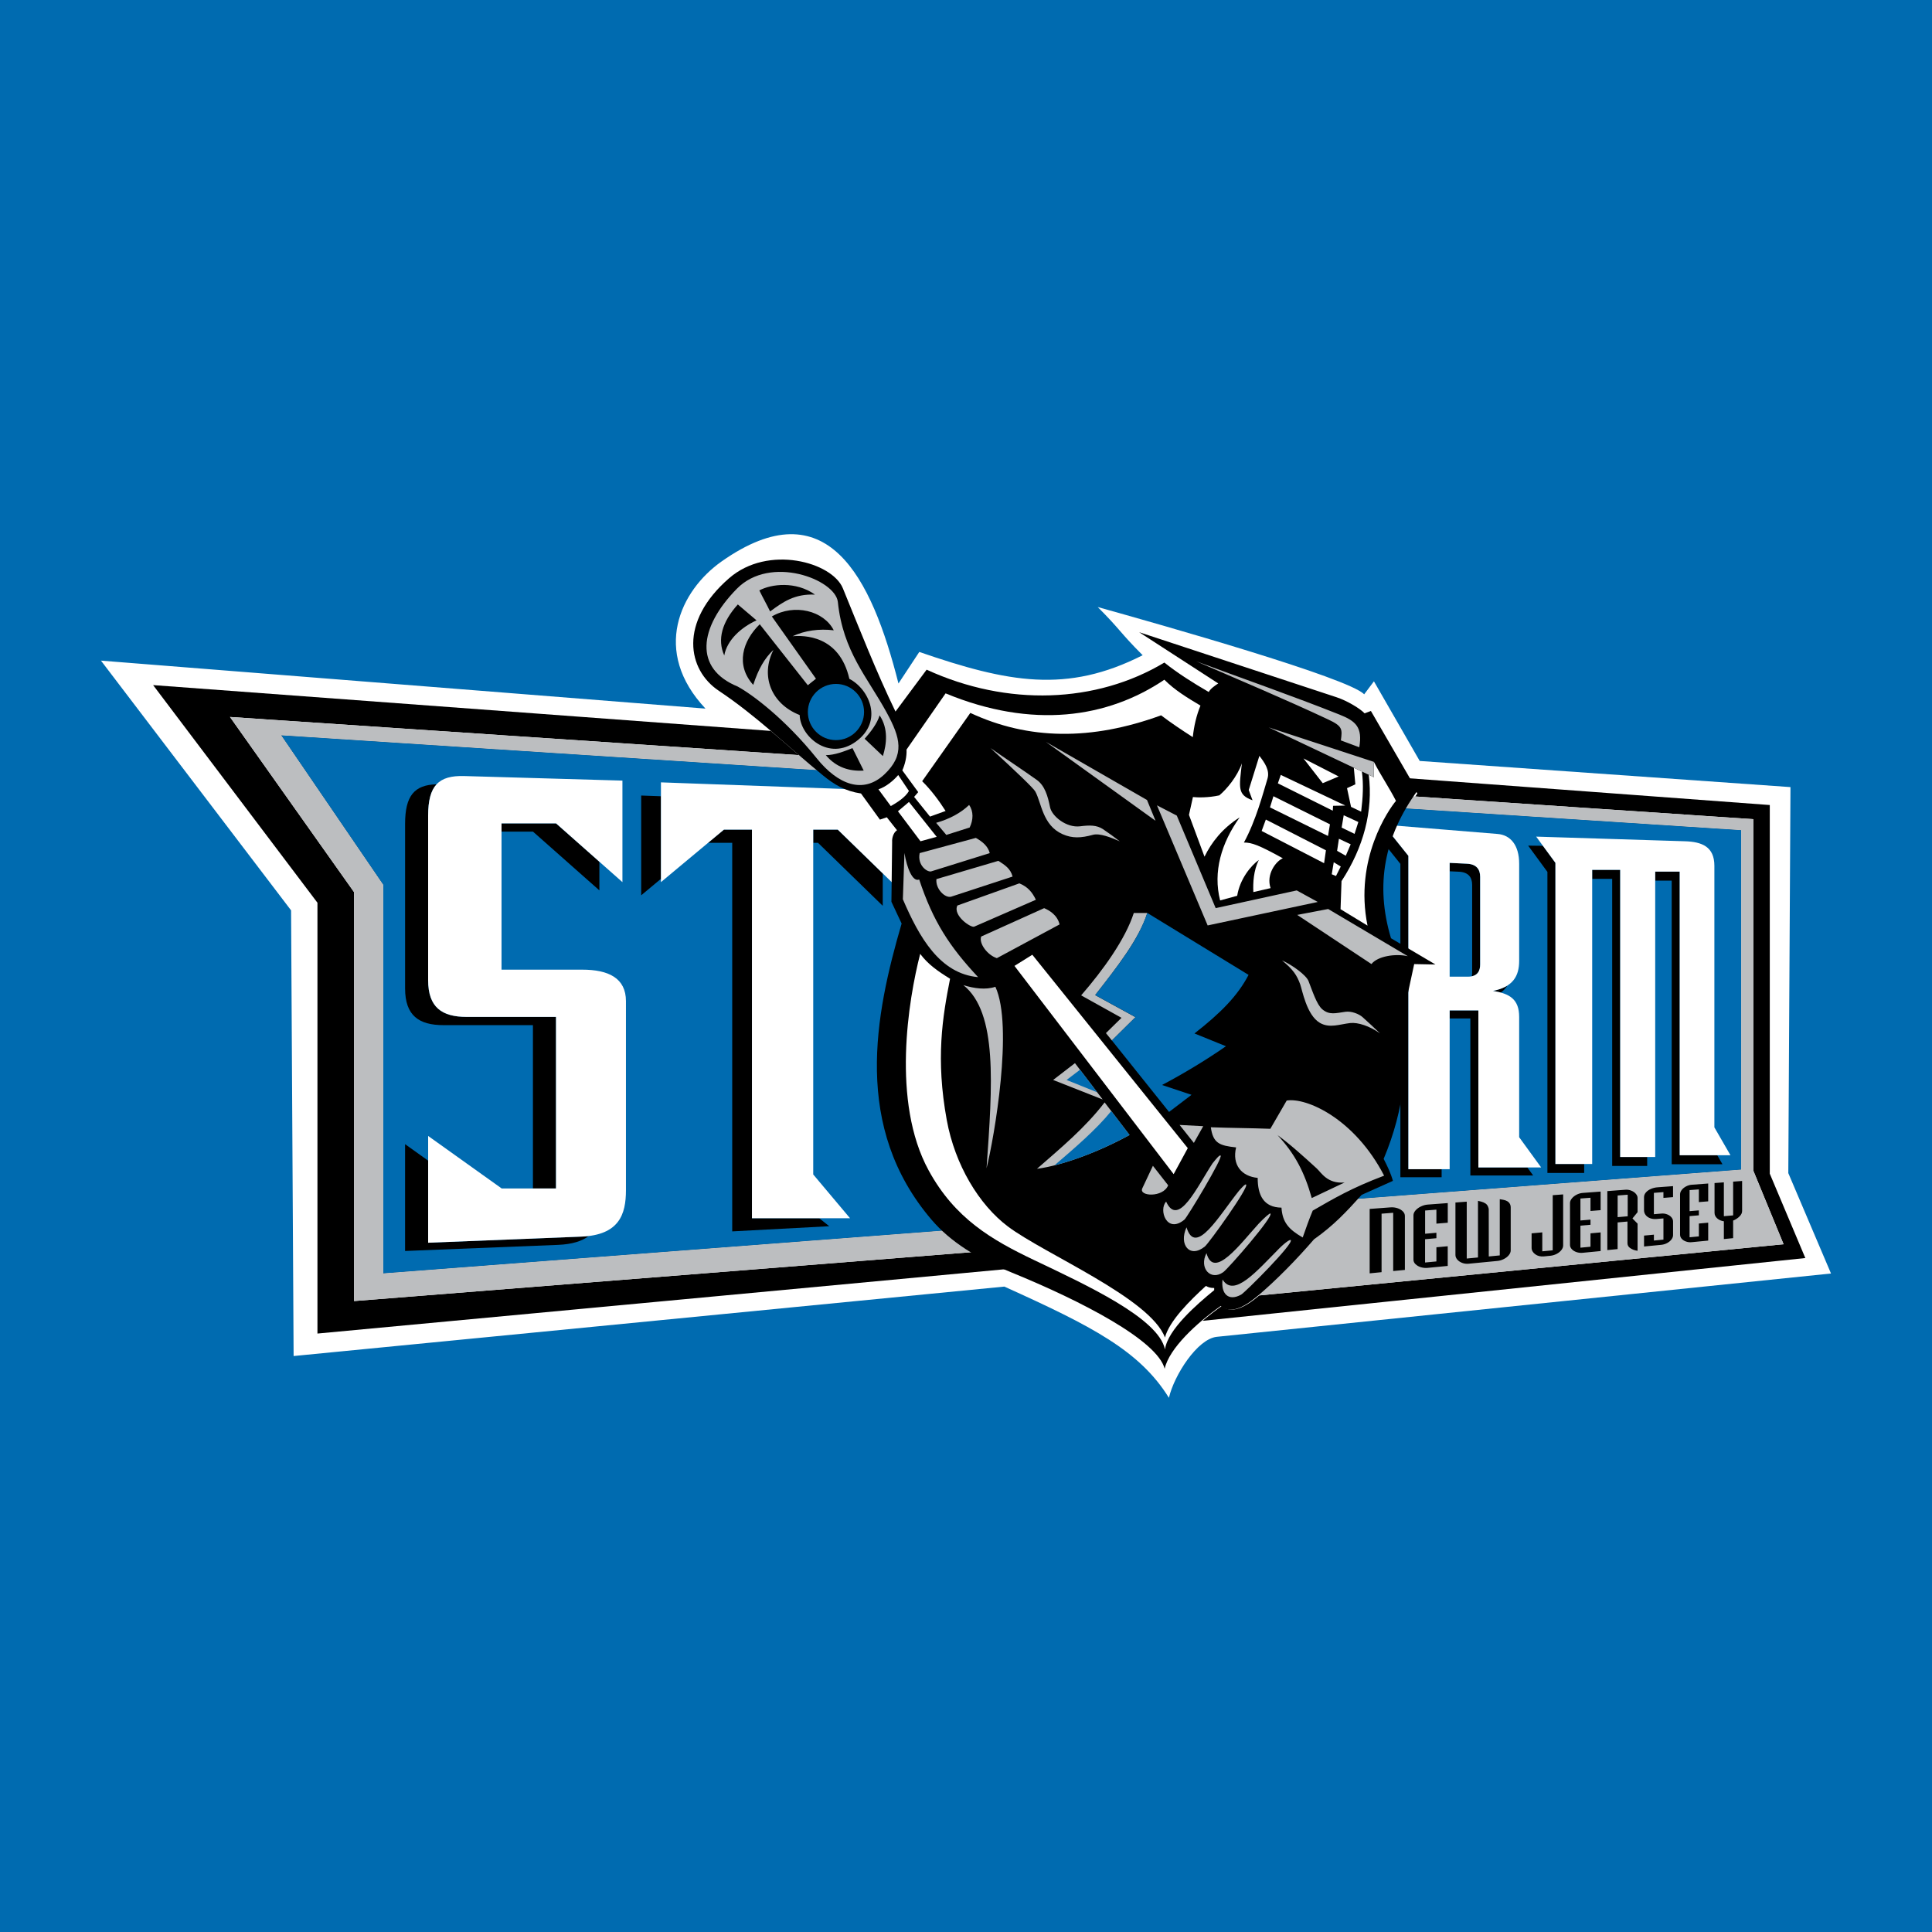 <?xml version="1.0" encoding="utf-8"?>
<!-- Generator: Adobe Illustrator 13.0.0, SVG Export Plug-In . SVG Version: 6.00 Build 14948)  -->
<!DOCTYPE svg PUBLIC "-//W3C//DTD SVG 1.0//EN" "http://www.w3.org/TR/2001/REC-SVG-20010904/DTD/svg10.dtd">
<svg version="1.0" id="Layer_1" xmlns="http://www.w3.org/2000/svg" xmlns:xlink="http://www.w3.org/1999/xlink" x="0px" y="0px"
	 width="192.756px" height="192.756px" viewBox="0 0 192.756 192.756" enable-background="new 0 0 192.756 192.756"
	 xml:space="preserve">
<rect x="0" y="0" width="192.756" height="192.756" fill="#333333" stroke="none"/>
<g>
	<polygon fill-rule="evenodd" clip-rule="evenodd" fill="#006BB0" points="0,0 192.756,0 192.756,192.756 0,192.756 0,0 0,0 	"/>
	<path fill-rule="evenodd" clip-rule="evenodd" fill="#FFFFFF" d="M70.386,70.698l-60.312-4.787l18.967,24.916l0.253,44.464
		l70.908-6.928c8.743,3.949,13.499,6.391,16.421,11.096c0.518-2.244,2.835-5.885,4.787-6.086l61.27-6.316l-4.26-10.016l0.216-38.512
		l-36.991-2.608l-4.567-7.945l-0.975,1.297c-1.529-1.644-20.309-6.955-26.582-8.708c2.321,2.321,2.163,2.486,4.483,4.807
		c-7.572,3.844-13.421,2.729-22.286-0.327l-2.077,3.146c-2.694-10.641-7.126-19.572-17.639-12.182
		C67.845,58.933,65.003,64.979,70.386,70.698L70.386,70.698L70.386,70.698z"/>
	<path fill-rule="evenodd" clip-rule="evenodd" d="M15.276,68.353l61.628,4.571l0,0c0.943,0.796,1.874,1.608,2.81,2.417
		l-56.769-3.809l12.383,17.482v40.792l61.678-4.885c1.001,0.617,2.106,1.182,3.307,1.705l-68.641,6.422V90.066L15.276,68.353
		L15.276,68.353L15.276,68.353z M136.806,71.23l3.72,6.414l36.046,2.674V117.1l3.546,8.416l-60.132,6.264
		c0.632-0.539,1.288-1.041,1.919-1.484c0.716,0.615,1.819,0.541,3.584-0.93c0.048-0.041,0.095-0.08,0.143-0.121l52.316-5.109
		l-3.021-7.344V81.73l-33.729-2.263c0.07-0.1,0.141-0.2,0.213-0.299L136.806,71.23L136.806,71.23L136.806,71.23z M116.874,135.229
		c-0.004,0.008-0.009,0.014-0.013,0.021C116.865,135.242,116.87,135.236,116.874,135.229L116.874,135.229L116.874,135.229z
		 M116.701,135.543L116.701,135.543L116.701,135.543L116.701,135.543L116.701,135.543z M116.562,135.836
		c-0.003,0.006-0.006,0.012-0.008,0.018C116.557,135.848,116.56,135.842,116.562,135.836L116.562,135.836L116.562,135.836z
		 M116.416,136.219c-0.004,0.012-0.008,0.023-0.011,0.035C116.408,136.242,116.412,136.23,116.416,136.219L116.416,136.219
		L116.416,136.219z M116.381,136.334c0,0.002-0.001,0.004-0.001,0.006C116.38,136.338,116.381,136.336,116.381,136.334
		L116.381,136.334L116.381,136.334z M116.357,136.42c-0.001,0.006-0.003,0.012-0.005,0.018
		C116.354,136.432,116.356,136.426,116.357,136.42L116.357,136.42L116.357,136.42z M28.044,73.354l10.197,14.933v38.763
		l55.934-4.275c-0.345-0.328-0.67-0.668-0.974-1.023c-7.854-9.191-5.639-20.318-2.983-29.419l-1.014-2.159l0.073-5.939
		c-0.03-0.337,0.104-0.923,0.482-1.164l-1.014-1.288l-0.684,0.233l-1.876-2.594c-1.605-0.244-2.654-0.879-3.793-1.811
		c-0.318-0.259-0.634-0.522-0.947-0.786L28.044,73.354L28.044,73.354L28.044,73.354z M135.574,119.609l38.149-2.916V82.821
		l-33.303-2.164c-2.45,4.072-3.043,8.397-1.621,13.133l4.413,2.608l-2.111-0.04l-1.023,4.745c0.451,4.994,0.084,9.629-2.007,14.592
		c0.372,0.727,0.71,1.422,0.919,2.182l-3.104,1.389C135.78,119.383,135.677,119.496,135.574,119.609L135.574,119.609
		L135.574,119.609z"/>
	<polygon fill-rule="evenodd" clip-rule="evenodd" fill="#006BB0" points="28.044,73.354 38.241,88.286 38.241,127.049 
		173.724,116.693 173.724,82.821 28.044,73.354 28.044,73.354 	"/>
	<path fill-rule="evenodd" clip-rule="evenodd" d="M43.561,78.248c-2.22,0.06-3.145,1.138-3.145,3.948v16.417
		c0,2.727,1.39,3.666,3.842,3.666h8.913v16.293h2.3v-17.115h-8.914c-2.452,0-3.842-0.938-3.842-3.666V81.374
		C42.715,79.875,42.979,78.869,43.561,78.248L43.561,78.248L43.561,78.248z M42.715,115.797l-2.3-1.643v10.656l15.263-0.609
		c1.412-0.057,2.392-0.379,3.066-0.883c-0.24,0.029-0.496,0.051-0.767,0.061l-15.263,0.609V115.797L42.715,115.797L42.715,115.797z
		 M50.035,82.97h3.14l6.625,5.862v-2.856l-4.326-3.827h-5.44V82.97L50.035,82.97L50.035,82.97z M63.971,79.371v9.954l1.971-1.643
		v-8.24L63.971,79.371L63.971,79.371L63.971,79.371z M70.653,84.086h2.4v38.77l9.683-0.516l-1.002-0.797h-6.709V82.771h-2.794
		L70.653,84.086L70.653,84.086L70.653,84.086z M81.137,84.086h0.474l6.461,6.287v-3.232l-4.49-4.37h-2.445V84.086L81.137,84.086
		L81.137,84.086z M137.221,83.072l1.49,0.065l1.804,2.252v31.263h3.317v0.799h-4.116V86.188L137.221,83.072L137.221,83.072
		L137.221,83.072z M150.377,98.338c-0.156,0.262-0.365,0.494-0.639,0.691c-0.242-0.066-0.506-0.121-0.79-0.166
		C149.539,98.746,150.009,98.568,150.377,98.338L150.377,98.338L150.377,98.338z M152.382,116.477l0.582,0.801h-6.266v-15.67h-2.066
		v-0.799h2.866v15.668H152.382L152.382,116.477L152.382,116.477z M146.84,97.405c0.027-0.13,0.037-0.261,0.037-0.387v-8.734
		c0-0.755-0.379-1.267-1.312-1.312l-0.933-0.044v-0.838l1.732,0.083c0.934,0.045,1.312,0.558,1.312,1.312v8.734
		C147.676,96.694,147.541,97.256,146.84,97.405L146.84,97.405L146.84,97.405z M152.465,84.369l1.921,2.62v30.039h3.667v-0.898
		h-2.868v-30.04l-1.249-1.703L152.465,84.369L152.465,84.369L152.465,84.369z M158.853,87.687h1.995v28.642h3.492v-0.898h-2.693
		V86.788h-2.794V87.687L158.853,87.687L158.853,87.687z M165.14,87.861h1.646v28.295h5.064l-0.519-0.898h-3.747V86.962h-2.444
		V87.861L165.14,87.861L165.14,87.861z"/>
	<path fill-rule="evenodd" clip-rule="evenodd" fill="#BCBEC0" d="M22.945,71.533l12.383,17.482v40.792l76.214-6.035l7.236,6.143
		l59.169-5.779l-3.021-7.344V81.73L22.945,71.533L22.945,71.533L22.945,71.533z M28.044,73.354l10.197,14.933v38.763l135.482-10.355
		V82.821L28.044,73.354L28.044,73.354L28.044,73.354z"/>
	<path fill-rule="evenodd" clip-rule="evenodd" d="M172.915,117.893c0.297-0.023,0.594-0.045,0.896-0.068c0,0.502,0,1.002,0,1.502
		c0,0.498,0,0.998,0,1.498c0,0.193-0.091,0.375-0.265,0.545c-0.171,0.17-0.382,0.307-0.631,0.408c0,0.293,0,0.586,0,0.877
		s0,0.584,0,0.875c-0.309,0.029-0.617,0.059-0.925,0.09c0-0.295,0-0.592,0-0.887s0-0.59,0-0.885
		c-0.269-0.039-0.494-0.135-0.666-0.291c-0.174-0.156-0.264-0.338-0.264-0.553c0-0.496,0-0.99,0-1.486c0-0.494,0-0.99,0-1.486
		c0.312-0.023,0.62-0.047,0.93-0.068c0,0.562,0,1.125,0,1.688s0,1.125,0,1.688c0.308-0.027,0.616-0.055,0.925-0.082
		c0-0.561,0-1.121,0-1.682S172.915,118.453,172.915,117.893L172.915,117.893L172.915,117.893z M167.62,123.182c0-0.67,0-1.34,0-2.01
		s0-1.34,0-2.01c0-0.145,0.051-0.289,0.159-0.432c0.11-0.145,0.257-0.264,0.438-0.361c0.183-0.096,0.368-0.152,0.558-0.166
		c0.554-0.041,1.104-0.082,1.653-0.123c0,0.295,0,0.592,0,0.889c0,0.295,0,0.592,0,0.889c-0.312,0.025-0.62,0.051-0.932,0.076
		c0-0.422,0-0.846,0-1.268c-0.31,0.023-0.622,0.047-0.926,0.07c0,0.352,0,0.701,0,1.051c0,0.352,0,0.701,0,1.051
		c0.304-0.025,0.616-0.051,0.926-0.078c0,0.164,0,0.328,0,0.492c-0.31,0.027-0.622,0.055-0.926,0.08c0,0.352,0,0.705,0,1.055
		c0,0.352,0,0.703,0,1.055c0.304-0.029,0.616-0.059,0.926-0.088c0-0.428,0-0.855,0-1.283c0.312-0.027,0.62-0.057,0.932-0.084
		c0,0.297,0,0.596,0,0.893s0,0.596,0,0.893c-0.55,0.053-1.1,0.105-1.653,0.16c-0.189,0.02-0.376-0.002-0.561-0.066
		c-0.179-0.062-0.325-0.156-0.436-0.281C167.671,123.463,167.62,123.326,167.62,123.182L167.62,123.182L167.62,123.182z
		 M166.922,121.859c0,0.457,0,0.914,0,1.373c0,0.15-0.059,0.297-0.168,0.439c-0.105,0.137-0.253,0.258-0.435,0.354
		s-0.376,0.152-0.579,0.172c-0.569,0.055-1.142,0.111-1.714,0.166c0-0.361,0-0.725,0-1.088c0.331-0.029,0.658-0.061,0.984-0.092
		c0,0.195,0,0.391,0,0.584c0.32-0.031,0.636-0.061,0.952-0.09c0-0.354,0-0.707,0-1.059c0-0.354,0-0.705,0-1.059
		c-0.228,0.02-0.454,0.039-0.681,0.059c-0.237,0.021-0.453-0.006-0.643-0.076c-0.192-0.07-0.341-0.178-0.449-0.318
		c-0.11-0.143-0.164-0.301-0.164-0.48c0-0.432,0-0.867,0-1.301c0-0.172,0.063-0.33,0.19-0.475c0.126-0.145,0.293-0.262,0.497-0.35
		c0.208-0.09,0.425-0.143,0.654-0.16c0.517-0.039,1.033-0.078,1.554-0.117c0,0.367,0,0.732,0,1.096
		c-0.32,0.025-0.64,0.051-0.959,0.076c0-0.191,0-0.385,0-0.576c-0.316,0.025-0.632,0.049-0.952,0.074c0,0.355,0,0.711,0,1.066
		c0,0.354,0,0.709,0,1.064c0.25-0.021,0.499-0.043,0.751-0.064c0.197-0.018,0.388,0.008,0.568,0.078
		c0.18,0.068,0.323,0.168,0.428,0.293C166.864,121.576,166.922,121.713,166.922,121.859L166.922,121.859L166.922,121.859z
		 M156.639,124.213c0-0.699,0-1.396,0-2.094c0-0.699,0-1.396,0-2.096c0-0.15,0.062-0.299,0.183-0.451
		c0.12-0.148,0.279-0.275,0.476-0.377c0.197-0.102,0.401-0.16,0.605-0.176c0.599-0.045,1.193-0.09,1.792-0.135
		c0,0.311,0,0.619,0,0.928s0,0.617,0,0.926c-0.339,0.027-0.673,0.055-1.011,0.082c0-0.439,0-0.881,0-1.32
		c-0.335,0.025-0.673,0.051-1.004,0.076c0,0.365,0,0.732,0,1.098c0,0.363,0,0.729,0,1.094c0.331-0.027,0.669-0.057,1.004-0.086
		c0,0.172,0,0.342,0,0.514c-0.335,0.029-0.673,0.059-1.004,0.086c0,0.367,0,0.734,0,1.1c0,0.367,0,0.732,0,1.1
		c0.331-0.031,0.669-0.064,1.004-0.096c0-0.445,0-0.891,0-1.336c0.338-0.031,0.672-0.062,1.011-0.092c0,0.311,0,0.621,0,0.93
		s0,0.621,0,0.93c-0.599,0.059-1.193,0.115-1.792,0.174c-0.207,0.02-0.412-0.002-0.608-0.066c-0.197-0.066-0.353-0.164-0.473-0.291
		C156.7,124.504,156.639,124.363,156.639,124.213L156.639,124.213L156.639,124.213z M154.915,119.244
		c0.35-0.025,0.695-0.051,1.041-0.078c0,0.85,0,1.699,0,2.549c0,0.848,0,1.697,0,2.547c0,0.16-0.063,0.314-0.183,0.465
		s-0.278,0.277-0.475,0.379c-0.205,0.104-0.409,0.162-0.629,0.184c-0.208,0.021-0.412,0.041-0.617,0.061
		c-0.349,0.033-0.643-0.037-0.884-0.215c-0.238-0.178-0.36-0.393-0.36-0.641c0-0.482,0-0.965,0-1.445
		c0.356-0.031,0.709-0.062,1.066-0.096c0,0.316,0,0.631,0,0.947c0,0.314,0,0.629,0,0.943c0.35-0.031,0.69-0.066,1.04-0.1
		c0-0.916,0-1.832,0-2.75C154.915,121.078,154.915,120.162,154.915,119.244L154.915,119.244L154.915,119.244z M150.374,119.842
		c0.233,0.139,0.35,0.348,0.35,0.631c0,0.713,0,1.428,0,2.141s0,1.426,0,2.139c0,0.16-0.062,0.316-0.189,0.475
		c-0.125,0.152-0.29,0.283-0.498,0.387c-0.208,0.105-0.42,0.168-0.639,0.189c-0.948,0.092-1.903,0.186-2.865,0.277
		c-0.234,0.023-0.453-0.006-0.649-0.082c-0.205-0.078-0.369-0.189-0.491-0.332c-0.123-0.145-0.183-0.299-0.183-0.459
		c0-0.873,0-1.744,0-2.617c0-0.871,0-1.744,0-2.617c0.379-0.027,0.755-0.057,1.127-0.084c0,0.947,0,1.891,0,2.838
		c0,0.945,0,1.891,0,2.836c0.375-0.035,0.747-0.07,1.122-0.107c0-0.941,0-1.883,0-2.824s0-1.885,0-2.826
		c0.07,0.012,0.178,0.037,0.323,0.078c0.148,0.039,0.289,0.096,0.419,0.18c0.118,0.078,0.203,0.184,0.253,0.303
		c0.051,0.119,0.078,0.211,0.078,0.277c0.004,0.787,0.004,1.572,0.004,2.357c0,0.783,0,1.568,0,2.354
		c0.364-0.035,0.732-0.07,1.097-0.105c0-0.934,0-1.869,0-2.803s0-1.869,0-2.805c0.085,0.012,0.208,0.031,0.36,0.062
		C150.148,119.734,150.273,119.783,150.374,119.842L150.374,119.842L150.374,119.842z M141.021,125.682c0-0.738,0-1.479,0-2.217
		s0-1.477,0-2.215c0-0.158,0.065-0.32,0.2-0.479c0.137-0.16,0.317-0.293,0.539-0.4c0.221-0.107,0.443-0.172,0.677-0.189
		c0.672-0.051,1.338-0.1,2.007-0.15c0,0.326,0,0.654,0,0.98c0,0.324,0,0.652,0,0.979c-0.38,0.029-0.755,0.061-1.134,0.092
		c0-0.465,0-0.932,0-1.396c-0.375,0.027-0.751,0.057-1.126,0.086c0,0.387,0,0.773,0,1.16c0,0.385,0,0.771,0,1.158
		c0.375-0.033,0.751-0.064,1.126-0.098c0,0.182,0,0.361,0,0.543c-0.375,0.033-0.751,0.066-1.13,0.1c0,0.387,0,0.775,0,1.162
		s0,0.773,0,1.162c0.376-0.037,0.755-0.072,1.13-0.107c0-0.471,0-0.943,0-1.414c0.375-0.033,0.754-0.068,1.13-0.102
		c0,0.326,0,0.654,0,0.982c0,0.326,0,0.656,0,0.982c-0.669,0.064-1.334,0.129-2.007,0.195c-0.229,0.021-0.46,0-0.68-0.068
		c-0.219-0.068-0.395-0.17-0.532-0.305C141.085,125.99,141.021,125.84,141.021,125.682L141.021,125.682L141.021,125.682z
		 M136.652,120.615c0.69-0.051,1.386-0.104,2.08-0.156c0.246-0.018,0.479,0.012,0.699,0.084c0.222,0.074,0.398,0.18,0.535,0.318
		c0.135,0.137,0.2,0.291,0.2,0.455c0,0.898,0,1.795,0,2.691c0,0.898,0,1.795,0,2.693c-0.387,0.037-0.772,0.074-1.167,0.111
		c0-0.967,0-1.938,0-2.906c0-0.967,0-1.938,0-2.906c-0.387,0.029-0.772,0.061-1.159,0.09c0,0.973,0,1.945,0,2.918s0,1.947,0,2.918
		c-0.397,0.039-0.799,0.078-1.188,0.117c0-1.07,0-2.143,0-3.213C136.652,122.758,136.652,121.688,136.652,120.615L136.652,120.615
		L136.652,120.615z M162.633,124.514c-0.176-0.123-0.26-0.285-0.26-0.479c0-0.359,0-0.721,0-1.08s0-0.721,0-1.082
		c-0.327,0.031-0.653,0.059-0.984,0.088c0,0.443,0,0.887,0,1.33s0,0.887,0,1.33c-0.342,0.033-0.685,0.066-1.026,0.1
		c0-0.98,0-1.963,0-2.943s0-1.961,0-2.941c0.603-0.047,1.204-0.092,1.803-0.137c0.204-0.016,0.397,0.016,0.587,0.092
		c0.187,0.074,0.338,0.178,0.453,0.311s0.175,0.27,0.175,0.416c0,0.473,0,0.947,0,1.42c-0.171,0.209-0.339,0.416-0.51,0.625
		c0.171,0.174,0.339,0.346,0.51,0.52c0,0.453,0,0.902,0,1.352c0,0.451,0,0.902,0,1.352
		C163.116,124.76,162.862,124.674,162.633,124.514L162.633,124.514L162.633,124.514z M161.393,119.275c0,0.359,0,0.721,0,1.08
		s0,0.721-0.004,1.08c0.338-0.029,0.672-0.057,1.007-0.086c0-0.357,0-0.717,0-1.076c0-0.357,0-0.717,0-1.076
		C162.061,119.223,161.727,119.248,161.393,119.275L161.393,119.275L161.393,119.275z"/>
	<path fill-rule="evenodd" clip-rule="evenodd" fill="#FFFFFF" d="M153.264,83.47l1.921,2.619v30.04h3.668V86.788h2.794v28.642
		h3.493V86.962h2.444v28.295h5.064l-1.604-2.779v-26.1c0-1.914-1.258-2.393-2.938-2.445L153.264,83.47L153.264,83.47L153.264,83.47z
		 M138.02,82.272l11.402,0.933c1.255,0.103,2.145,1.081,2.145,2.969v9.695c0,1.499-0.605,2.596-2.618,2.994
		c1.672,0.266,2.618,0.832,2.618,2.594v12.002l2.196,3.018h-6.265v-15.668h-2.866v15.844h-4.117V85.389L138.02,82.272L138.02,82.272
		L138.02,82.272z M144.632,86.089v11.354h1.82c1.042,0,1.224-0.673,1.224-1.224v-8.734c0-0.755-0.378-1.268-1.312-1.312
		L144.632,86.089L144.632,86.089L144.632,86.089z M65.942,78.056v9.954l6.287-5.239h2.794v38.772h9.786l-3.673-4.367V82.771h2.445
		l6.462,6.288V78.929L65.942,78.056L65.942,78.056L65.942,78.056z M62.1,77.881l-15.794-0.455c-2.543-0.073-3.591,0.956-3.591,3.948
		v16.417c0,2.729,1.39,3.666,3.842,3.666h8.914v17.115h-5.42l-7.335-5.238v10.654l15.263-0.609c3.801-0.15,4.472-2.223,4.472-4.631
		V99.885c0-2.301-1.74-3.142-4.366-3.142h-8.048V82.149h5.44L62.1,88.01V77.881L62.1,77.881L62.1,77.881z"/>
	<path fill-rule="evenodd" clip-rule="evenodd" d="M143.215,96.229l-4.435-2.621c-1.606-5.346-0.656-10.168,2.62-14.695
		l-4.625-7.979l-0.632,0.235c-0.396-0.437-1.697-1.243-2.794-1.604l-19.697-6.491l7.892,5.112c-0.344,0.231-0.767,0.516-0.949,0.854
		c-1.593-0.925-3.086-1.866-4.426-2.936c-6.789,4.07-15.653,4.411-23.719,0.71l-3.107,4.179c-1.947-4.022-3.582-8.229-5.25-12.297
		c-1.074-2.619-7.454-4.385-11.342-1.014c-5.068,4.395-4.152,9.161-1.038,11.235c3.731,2.484,6.909,5.594,10.378,8.431
		c1.144,0.936,2.2,1.576,3.811,1.82l1.886,2.606l0.688-0.233l1.018,1.292c-0.382,0.242-0.515,0.833-0.486,1.17l-0.071,5.97
		l1.018,2.169c-2.671,9.145-4.897,20.329,2.998,29.565c1.866,2.184,4.533,3.846,7.915,5.225c7.099,2.895,14.597,6.803,15.33,9.627
		c0.457-2.045,3.21-4.58,5.601-6.262c0.721,0.615,1.828,0.545,3.603-0.938c1.928-1.611,4.028-3.779,5.699-5.717
		c1.933-1.359,3.176-2.684,4.752-4.432l3.117-1.395c-0.21-0.766-0.55-1.465-0.924-2.195c2.104-4.986,2.471-9.645,2.019-14.662
		l1.028-4.77L143.215,96.229L143.215,96.229L143.215,96.229z"/>
	<path fill-rule="evenodd" clip-rule="evenodd" fill="#FFFFFF" d="M89.616,77.325c-0.438,0.521-1.206,1.178-1.974,1.426l1.234,1.672
		c0.603-0.338,1.452-0.868,1.809-1.508L89.616,77.325L89.616,77.325L89.616,77.325z M89.589,80.943l2.248,2.988l1.618-0.439
		l-2.769-3.481L89.589,80.943L89.589,80.943L89.589,80.943z M102.995,95.255l-1.781,1.113l15.881,20.778l1.41-2.596L102.995,95.255
		L102.995,95.255L102.995,95.255z M91.807,95.167c0.785,1.054,1.779,1.742,2.981,2.483c-0.75,3.807-1.45,7.977-0.328,14.104
		c0.818,4.473,3.219,8.441,6.087,10.604c3.665,2.762,14.22,7.152,15.68,11.086c0.442-1.672,2.503-3.701,4.082-5.143
		c0.264,0.129,0.395,0.195,0.831,0.205v0.215c-1.703,1.387-4.651,3.938-4.908,5.912c-0.65-3.127-7.824-6.416-13.049-8.91
		c-4.246-2.025-7.914-4.154-10.532-8.953C88.918,109.93,90.64,99.713,91.807,95.167L91.807,95.167L91.807,95.167z M119.004,73.544
		c0.122-1.103,0.351-2.125,0.767-3.148c-1.299-0.771-2.57-1.542-3.603-2.58c-5.656,3.821-13.164,4.943-21.827,1.362l-3.896,5.607
		c0.034,0.719-0.151,1.466-0.42,2.076l1.586,2.169l-0.408,0.475l1.585,1.966l1.554-0.561c-0.651-1.018-1.44-2.09-2.338-2.97
		l4.806-6.812c5.804,2.701,12.069,2.781,19.03,0.24C116.822,72.111,117.886,72.828,119.004,73.544L119.004,73.544L119.004,73.544z
		 M124.966,79.844c-1.515-0.547-1.343-1.231-1.063-3.684c-0.469,1.328-1.509,2.573-2.25,3.193c-1.104,0.246-2.208,0.22-2.633,0.167
		l-0.396,1.78l1.55,4.171c0.68-1.398,1.768-2.824,3.509-3.922c-1.83,2.554-2.68,5.434-1.951,8.287l1.702-0.464
		c0.274-1.689,1.365-2.997,2.156-3.571c-0.524,1.058-0.588,2.279-0.542,3.201l1.719-0.393c-0.473-1.382,0.552-2.709,1.222-2.976
		c-2.4-1.331-3.113-1.575-3.882-1.573c1.209-2.221,1.904-4.898,2.348-6.362c0.255-0.838-0.273-1.597-0.806-2.286l-1.063,3.407
		L124.966,79.844L124.966,79.844L124.966,79.844z M130.048,75.669l1.921,2.47l1.592-0.671L130.048,75.669L130.048,75.669
		L130.048,75.669z M127.784,77.312l6.439,3.059L133,80.396l-0.028,0.486l-5.479-2.728L127.784,77.312L127.784,77.312L127.784,77.312
		z M127.05,79.439l-0.343,1.114l5.789,2.852l0.193-1.164L127.05,79.439L127.05,79.439L127.05,79.439z M132.104,86.121l0.185-1.285
		l-5.996-3.07l-0.418,1.139L132.104,86.121L132.104,86.121L132.104,86.121z M133.068,86.027l-0.199,1.198l0.424,0.174l0.475-0.948
		L133.068,86.027L133.068,86.027L133.068,86.027z M133.585,83.686l-0.182,1.2l0.865,0.493l0.491-1.143L133.585,83.686
		L133.585,83.686L133.585,83.686z M134.063,81.337l-0.207,1.232l1.289,0.625l0.377-1.182L134.063,81.337L134.063,81.337
		L134.063,81.337z M136.438,92.35l-2.691-1.639l0.096-2.802c2.187-3.338,3.175-7,2.717-10.612l0.516,0.246l-0.003-1.529
		c0.686,1.342,1.519,2.548,2.204,3.89C138.578,80.725,135.088,85.689,136.438,92.35L136.438,92.35L136.438,92.35z M135.072,76.595
		l0.151,1.658l-0.83,0.382l0.401,1.867l1.008,0.476c0.175-1.408,0.249-2.692,0.075-4.001L135.072,76.595L135.072,76.595
		L135.072,76.595z"/>
	<path fill-rule="evenodd" clip-rule="evenodd" fill="#BCBEC0" d="M88.224,77.272c-2.088,1.956-4.59,1.056-6.746-1.625
		c-3.182-3.957-6.475-6.394-7.884-7.152c-4.362-1.788-3.896-5.861-0.081-9.753c3.354-3.422,9.804-0.931,10.078,1.301
		c0.513,4.974,2.953,7.516,4.876,11.054C89.826,73.592,90.312,75.316,88.224,77.272L88.224,77.272L88.224,77.272z M81.408,67.716
		l-0.812,0.65L75.8,62.283c-1.71,1.658-2.441,4.063-0.65,6.049c0.518-1.585,1.129-2.657,2.02-3.495
		c-1.308,2.541-0.281,5.362,2.613,6.502c0.056,2.107,2.889,4.646,5.631,2.635c2.741-2.011,1.326-5.207-0.673-6.246
		c-1.002-4.39-4.572-4.343-5.667-4.251c1.214-0.57,2.662-0.768,4.11-0.591c-0.985-1.955-3.932-2.695-6.177-1.382L81.408,67.716
		L81.408,67.716L81.408,67.716z M75.48,61.893c-0.622-0.528-1.245-1.058-1.867-1.587c-1.572,1.743-2.07,3.486-1.354,5.089
		C72.54,63.854,73.94,62.594,75.48,61.893L75.48,61.893L75.48,61.893z M76.834,61.006c-0.342-0.716-0.731-1.385-1.074-2.101
		c1.183-0.638,3.626-0.949,5.556,0.42C79.262,59.232,78.095,60.073,76.834,61.006L76.834,61.006L76.834,61.006z M88.086,75.434
		c-0.606-0.576-1.213-1.151-1.821-1.728c0.561-0.622,1.261-1.524,1.494-2.334C88.646,72.709,88.46,74.235,88.086,75.434
		L88.086,75.434L88.086,75.434z M86.172,76.881c-0.373-0.747-0.747-1.494-1.12-2.241c-0.84,0.327-1.774,0.701-2.661,0.701
		C83.418,76.554,84.726,76.974,86.172,76.881L86.172,76.881L86.172,76.881z M134.149,117.977c-1.091,0.518-2.183,1.035-3.275,1.553
		c-0.724-2.576-1.689-4.426-3.413-6.275c1.161,0.826,2.606,2.127,3.896,3.309C131.837,117.004,132.426,118.127,134.149,117.977
		L134.149,117.977L134.149,117.977z M96.689,80.312c-0.85,0.813-1.974,1.407-3.29,1.782l1.015,1.206l2.33-0.74
		C97.109,81.811,97.146,80.952,96.689,80.312L96.689,80.312L96.689,80.312z M98.748,85.114l-5.814,1.814
		c-0.355,0.152-1.445-0.564-1.177-1.814l5.604-1.516C98.017,83.969,98.561,84.408,98.748,85.114L98.748,85.114L98.748,85.114z
		 M101.026,87.455l-6.122,2.006c-0.625,0.173-1.585-0.79-1.476-1.752l6.179-1.823C100.245,86.297,100.813,86.642,101.026,87.455
		L101.026,87.455L101.026,87.455z M103.35,89.769l-6.144,2.679c-0.318,0.167-2.173-1.114-1.689-2.104l6.184-2.211
		C102.54,88.477,102.978,89,103.35,89.769L103.35,89.769L103.35,89.769z M105.713,92.23l-6.256,3.366
		c-0.982-0.326-1.808-1.498-1.564-2.158l6.282-2.832C104.709,90.836,105.489,91.288,105.713,92.23L105.713,92.23L105.713,92.23z
		 M97.587,97.49c-2.844-3.044-4.476-5.521-5.879-9.741c-0.646,0.276-1.226-1.12-1.471-2.648l-0.158,4.617
		C91.722,93.547,93.783,97.149,97.587,97.49L97.587,97.49L97.587,97.49z M96.117,98.287c1.064,0.33,2.238,0.494,3.192,0.164
		c1.816,3.908-0.109,15.027-0.881,18.109C99.016,108.248,99.548,101.039,96.117,98.287L96.117,98.287L96.117,98.287z
		 M128.774,123.717c-0.064-0.053-0.448,0.152-1.132,0.826c-2.262,2.277-4.527,4.971-5.668,3.115
		c-0.176,1.396,0.568,2.219,1.857,1.506C124.212,128.955,129.154,124.025,128.774,123.717L128.774,123.717L128.774,123.717z
		 M126.748,121.07c-0.061-0.047-0.555,0.369-1.167,1.014c-1.833,2.01-4.484,5.645-5.208,2.943c-0.771,1.463,0.396,2.803,1.67,1.898
		C122.547,126.568,127.1,121.346,126.748,121.07L126.748,121.07L126.748,121.07z M124.318,118.18c-0.08-0.055-0.281,0.146-0.7,0.619
		c-1.949,2.422-4.341,6.639-5.238,3.652c-0.798,1.721,0.324,3.139,1.831,1.912C120.603,124.045,124.66,118.412,124.318,118.18
		L124.318,118.18L124.318,118.18z M116.346,119.887c1.212,2.662,3.141-1.566,4.621-3.809c0.363-0.453,0.693-0.857,0.812-0.795
		c0.296,0.16-3.335,6.17-3.603,6.395C116.402,123.154,115.572,120.695,116.346,119.887L116.346,119.887L116.346,119.887z
		 M115.026,116.312l-1.058,2.246c-0.384,0.816,2.08,0.949,2.58-0.301L115.026,116.312L115.026,116.312L115.026,116.312z
		 M117.688,112.236l1.424,1.791l0.936-1.668L117.688,112.236L117.688,112.236L117.688,112.236z M110.209,109.988
		c-1.996,2.588-4.348,4.518-6.751,6.625c2.571-0.34,6.235-1.719,9.238-3.375L110.209,109.988L110.209,109.988L110.209,109.988z
		 M107.249,106.07l-2.177,1.678l4.944,1.949L107.249,106.07L107.249,106.07L107.249,106.07z M110.935,103.807l-0.596-0.734
		l1.554-1.525l-4.027-2.24c2.199-2.529,4.415-5.611,5.254-8.222l1.348,0.002c-0.824,2.612-3.058,5.457-5.202,8.193l4.022,2.201
		L110.935,103.807L110.935,103.807L110.935,103.807z M128.375,109.801c-0.545,0.939-1.089,1.879-1.633,2.82
		c-1.979-0.074-3.958-0.08-5.937-0.154c0.221,1.59,0.854,1.834,2.522,2.01c-0.421,1.736,0.538,2.889,2.152,3.041
		c-0.002,1.715,0.583,2.945,2.374,2.969c0.097,1.463,0.712,2.166,2.118,2.975c0.321-0.916,0.644-1.832,0.999-2.678
		c2.151-1.236,3.859-2.252,7.124-3.488C135.152,111.605,130.354,109.479,128.375,109.801L128.375,109.801L128.375,109.801z
		 M127.905,95.818c1.124,0.924,1.483,1.482,1.812,2.377c0.21,0.572,0.637,3.076,1.964,3.854c0.968,0.566,1.972,0.139,3.028,0.021
		c0.766-0.086,1.928,0.291,2.974,1.029c-0.557-0.539-1.16-1.102-1.737-1.617c-0.363-0.328-1.12-0.619-1.709-0.537
		c-0.979,0.135-1.601,0.352-2.312-0.248c-0.557-0.469-0.989-1.836-1.376-2.822C130.315,97.28,128.896,96.256,127.905,95.818
		L127.905,95.818L127.905,95.818z M132.513,90.691l-3.089,0.589l7.405,4.904c0.621-0.801,2.419-1.063,3.63-0.785L132.513,90.691
		L132.513,90.691L132.513,90.691z M131.473,89.989l-10.985,2.342l-5.058-11.983l1.978,1.024l3.881,9.232l8.086-1.766L131.473,89.989
		L131.473,89.989L131.473,89.989z M98.822,74.633c1.514,1.056,3.101,2.101,4.605,3.168c0.813,0.577,1.11,1.608,1.339,2.744
		c0.175,0.869,1.61,2.07,3.005,1.894c0.923-0.116,1.646-0.137,2.286,0.294c0.572,0.386,1.122,0.784,1.666,1.209
		c-0.86-0.381-2.007-0.837-2.679-0.653c-1.18,0.323-2.059,0.371-3.037-0.065c-1.989-0.887-2.091-3.103-2.71-4.246
		C103.118,78.647,101.533,77.126,98.822,74.633L98.822,74.633L98.822,74.633z M115.289,81.891l-0.852-2.076l-10.087-5.798
		L115.289,81.891L115.289,81.891L115.289,81.891z M119.341,65.976c4.683,1.742,9.671,3.474,14.312,5.324
		c1.623,0.647,2.302,1.255,1.963,3.255l-1.838-0.685c0.158-1.142,0.156-1.421-1.261-2.087
		C128.256,69.782,123.798,67.912,119.341,65.976L119.341,65.976L119.341,65.976z M126.575,72.571l10.498,3.441v1.531L126.575,72.571
		L126.575,72.571L126.575,72.571z"/>
	<path fill-rule="evenodd" clip-rule="evenodd" fill="#006BB0" d="M110.869,110.852c-1.534,1.883-3.626,3.664-5.668,5.418
		c2.725-0.684,5.432-1.914,7.496-3.031L110.869,110.852L110.869,110.852L110.869,110.852z M107.752,106.73l-1.34,1.02l3.054,1.227
		L107.752,106.73L107.752,106.73L107.752,106.73z M114.465,91.084l10.104,6.18c-1.069,2.061-2.756,3.783-5.396,5.844l3.14,1.275
		c-1.845,1.287-4.139,2.689-6.376,3.867l2.942,0.98l-2.242,1.709l-5.703-7.133l2.354-2.324l-4.021-2.201
		C111.785,96.044,113.574,93.76,114.465,91.084L114.465,91.084L114.465,91.084z M83.404,68.234c1.544,0,2.804,1.259,2.804,2.804
		c0,1.544-1.26,2.804-2.804,2.804S80.6,72.583,80.6,71.039C80.6,69.494,81.86,68.234,83.404,68.234L83.404,68.234L83.404,68.234z"/>
</g>
</svg>
